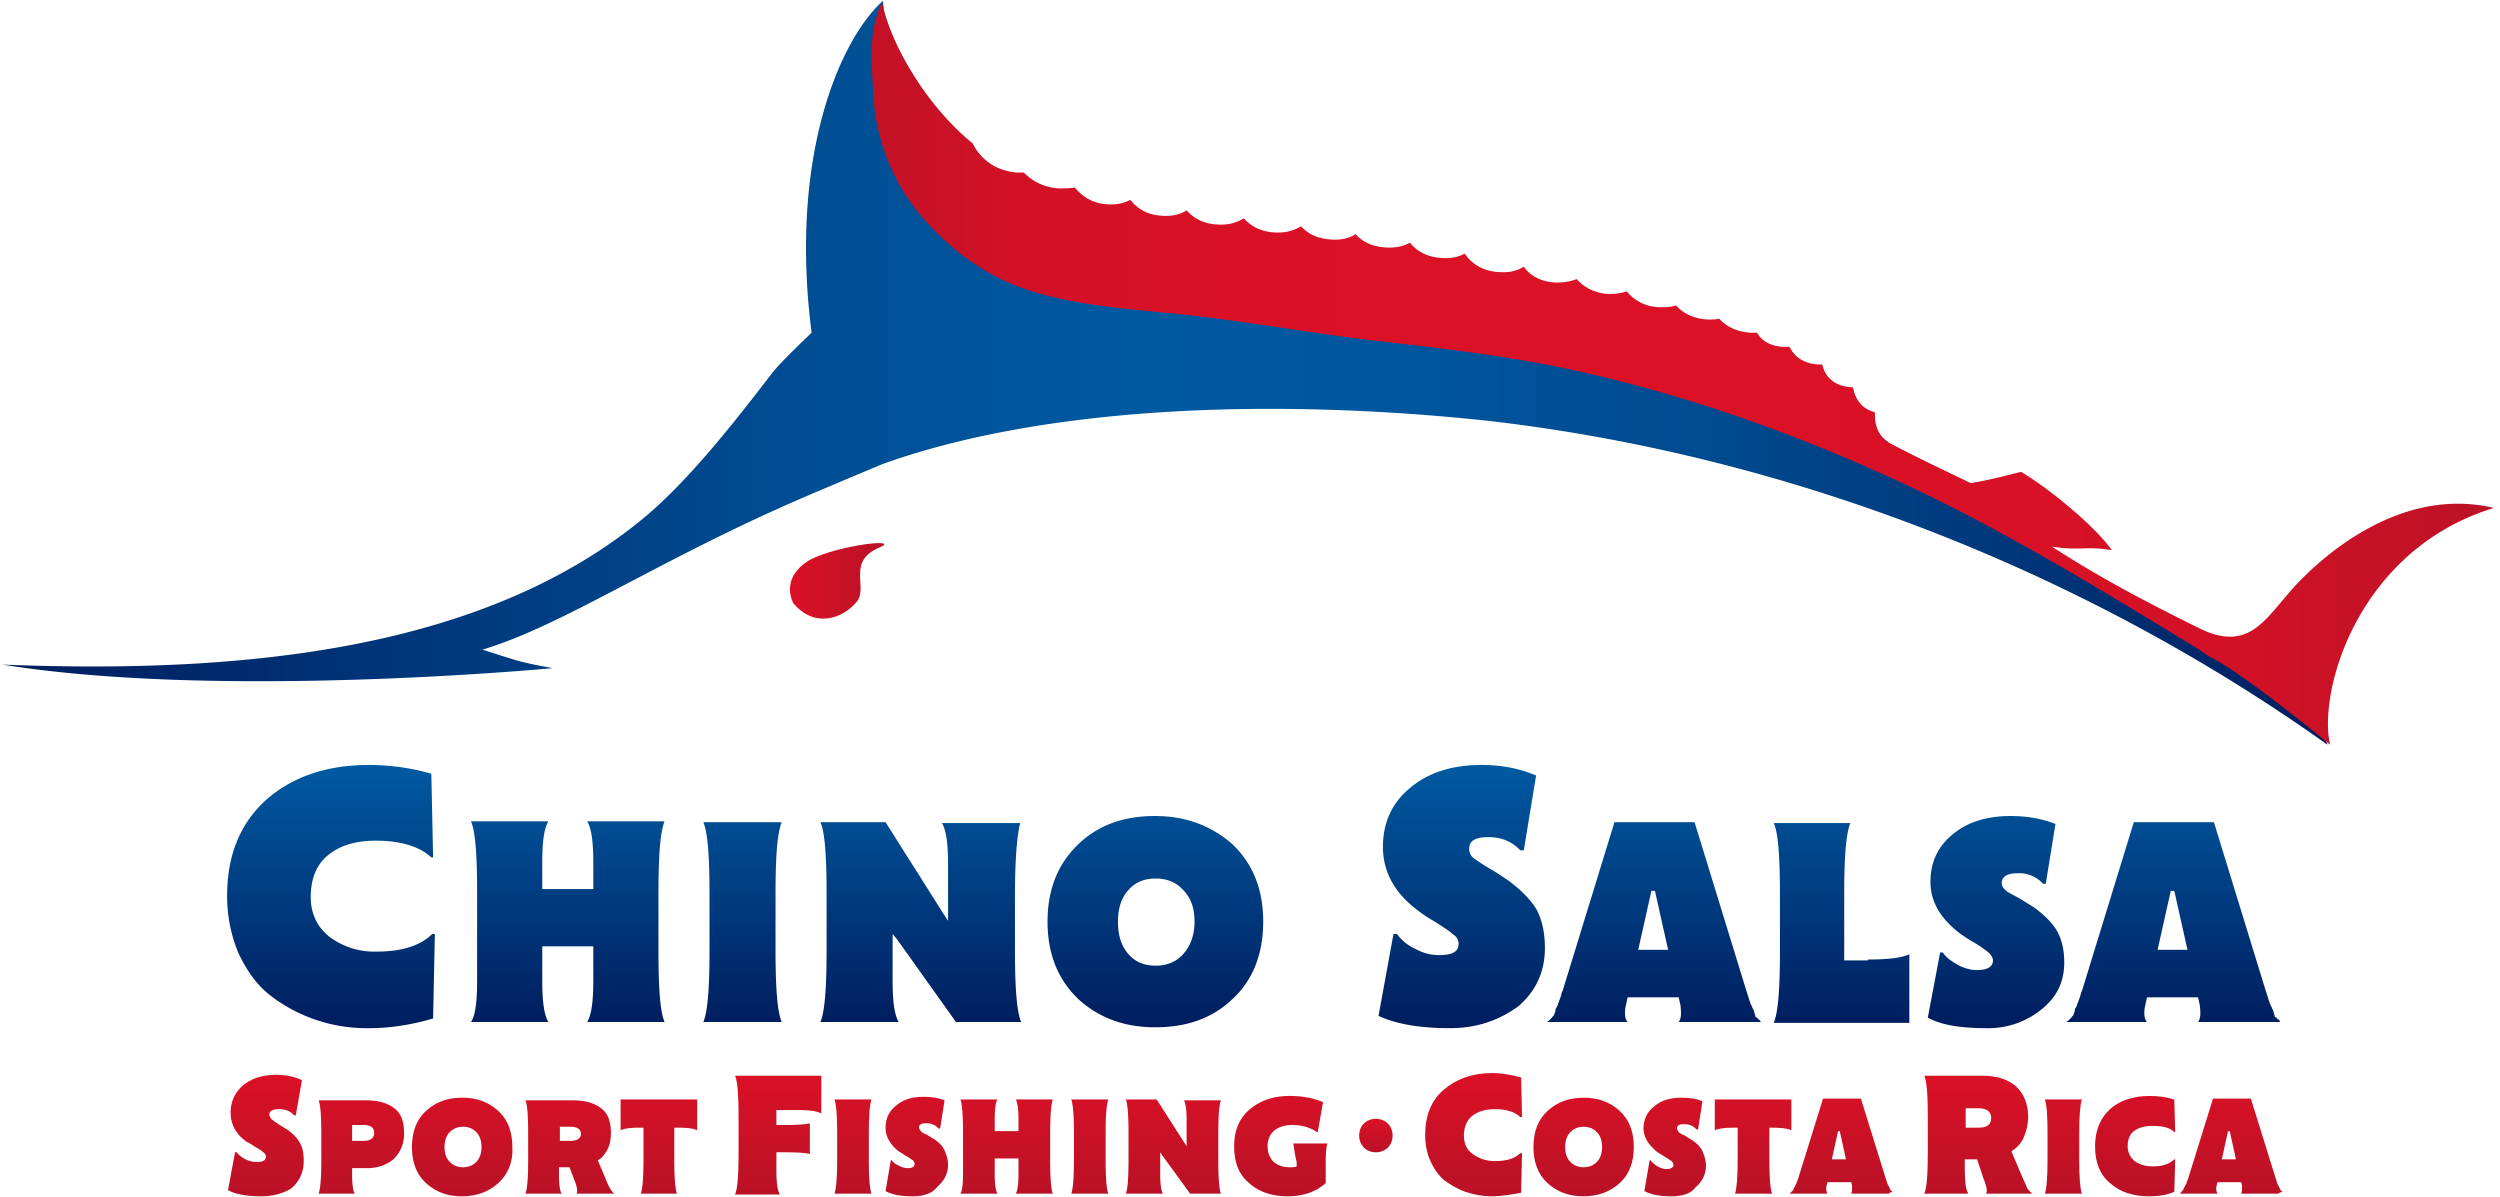 <svg xmlns="http://www.w3.org/2000/svg" width="284" height="136" version="1.2" viewBox="38 40 284 136"><defs><linearGradient id="a" x2="1" gradientTransform="matrix(0 29.93 -233.43 0 180.38 126.86)" gradientUnits="userSpaceOnUse"><stop offset="0" stop-color="#005aa2"/><stop offset="1" stop-color="#001d5e"/></linearGradient><linearGradient id="b" x2="1" gradientTransform="matrix(0 14.04 -97.68 0 248.39 161.87)" gradientUnits="userSpaceOnUse"><stop offset="0" stop-color="#dc1126"/><stop offset="1" stop-color="#b91126"/></linearGradient><linearGradient id="c" x2="1" gradientTransform="matrix(0 14.04 -127.07 0 126.32 161.87)" gradientUnits="userSpaceOnUse"><stop offset="0" stop-color="#dc1126"/><stop offset="1" stop-color="#b91126"/></linearGradient><linearGradient id="d" x2="1" gradientTransform="rotate(90 13.59 180.68) scale(3.8)" gradientUnits="userSpaceOnUse"><stop offset="0" stop-color="#dc1126"/><stop offset="1" stop-color="#b91126"/></linearGradient><linearGradient id="e" x2="1" gradientTransform="matrix(264.08 0 0 84.5 38.63 82.35)" gradientUnits="userSpaceOnUse"><stop offset="0" stop-color="#001d5e"/><stop offset=".14" stop-color="#003175"/><stop offset=".36" stop-color="#004f95"/><stop offset=".49" stop-color="#005aa2"/><stop offset=".6" stop-color="#00569d"/><stop offset=".74" stop-color="#00498e"/><stop offset=".88" stop-color="#037"/><stop offset="1" stop-color="#001d5e"/></linearGradient><linearGradient id="f" x2="1" gradientTransform="matrix(10.74 1.2 .03 9.34 127.72 105.22)" gradientUnits="userSpaceOnUse"><stop offset="0" stop-color="#dc1126"/><stop offset="1" stop-color="#b91126"/></linearGradient><linearGradient id="g" x2="1" gradientTransform="matrix(184.02 0 0 84.18 137.35 82.33)" gradientUnits="userSpaceOnUse"><stop offset="0" stop-color="#c31126"/><stop offset=".02" stop-color="#c61126"/><stop offset=".1" stop-color="#d31126"/><stop offset=".22" stop-color="#da1126"/><stop offset=".49" stop-color="#dc1126"/><stop offset=".7" stop-color="#d91126"/><stop offset=".84" stop-color="#d11126"/><stop offset=".95" stop-color="#c31126"/><stop offset="1" stop-color="#b91126"/></linearGradient></defs><path d="M79.9 156.8a17.92 17.92 0 0 1-11.3-3.8c-1.5-1.2-2.6-2.8-3.5-4.7-.8-1.9-1.3-4.1-1.3-6.5 0-4.7 1.5-8.3 4.5-11 3-2.6 6.9-3.9 11.6-3.9 2.3 0 4.7.3 7.1 1l.2 9.5H87c-1.3-1.2-3.4-1.9-6.3-1.9-2.4 0-4.2.6-5.5 1.7-1.3 1.1-1.9 2.7-1.9 4.7q0 2.8 2.1 4.5a8.5 8.5 0 0 0 5.4 1.7c2.9 0 5-.7 6.3-2h.3l-.2 9.6c-2.4.7-4.8 1.1-7.3 1.1zm32.9-15.3v6.5c0 4.3.2 7 .7 8.1h-8.8c.5-.8.7-2.4.7-4.7v-3.9h-5.8v3.9c0 2.3.2 3.9.7 4.7h-8.8c.5-.7.7-2.3.7-4.7v-10c0-4.3-.2-7-.7-8.1h8.8c-.5.8-.7 2.4-.7 4.7v3h5.8v-3c0-2.3-.2-3.9-.7-4.7h8.8c-.5 1.2-.7 3.9-.7 8.2zm5.1 14.6c.5-1.2.7-3.9.7-8.1v-6.5c0-4.2-.2-6.9-.7-8.1h8.9c-.5 1.2-.7 3.9-.7 8.1v6.5c0 4.2.2 6.9.7 8.1zm35.4-14.6v6.5c0 4.2.2 6.9.7 8.1h-7.4l-6.7-9.4-.5-.6v5.3c0 2.3.2 3.9.7 4.7h-8.9c.5-1.2.7-3.9.7-8.1v-6.5c0-4.3-.2-7-.7-8.1h7.4l6.7 10.6.4.6v-6.4c0-2.3-.2-3.9-.7-4.7h8.9c-.3 1-.6 3.8-.6 8zm24.7 12c-2.3 2.2-5.2 3.2-8.8 3.2-3.5 0-6.4-1.1-8.7-3.2-2.3-2.2-3.5-5.1-3.5-8.8 0-3.7 1.2-6.6 3.5-8.8 2.3-2.2 5.2-3.2 8.7-3.2 3.5 0 6.4 1.1 8.8 3.2 2.3 2.2 3.5 5.1 3.5 8.8 0 3.7-1.2 6.7-3.5 8.8zm-8.7-3.8c1.2 0 2.3-.4 3.1-1.3.8-.9 1.3-2.1 1.3-3.7 0-1.5-.4-2.7-1.3-3.6-.8-.9-1.9-1.3-3.1-1.3-1.3 0-2.3.4-3.1 1.3q-1.2 1.3-1.2 3.6c0 1.6.4 2.8 1.2 3.7.8.9 1.8 1.3 3.1 1.3zm33.4 7.1c-3.5 0-6.2-.5-8.1-1.4l1.7-9.3h.4c.5.7 1.2 1.3 2.1 1.7.9.5 1.8.7 2.7.7 1.5 0 2.2-.4 2.2-1.3 0-.4-.2-.8-.7-1.1-.4-.4-1.1-.8-2-1.4-.9-.5-1.6-1-2.1-1.4-2.6-2-3.8-4.4-3.8-7.1 0-2.7 1-5 3.1-6.7 2-1.7 4.7-2.6 8.1-2.6 2.3 0 4.3.4 6.2 1.2l-1.4 8.5h-.4q-1.4-1.5-3.6-1.5c-1.5 0-2.2.4-2.2 1.3 0 .4.1.7.4 1q.5.4 1.8 1.2c.9.5 1.6 1 2.2 1.4 1.5 1.1 2.6 2.2 3.3 3.4.6 1.2.9 2.6.9 4.3q0 4-3 6.6c-2.2 1.6-4.7 2.5-7.8 2.5zm35.2-.7h-9.2c.3-.4.3-1 .2-1.9l-.2-.9h-5.8l-.2.9c-.2.9-.1 1.6.2 1.9h-9.2c.1 0 .1-.1.2-.1l.2-.2.2-.2c.1-.1.1-.2.2-.2 0-.1.1-.2.1-.3.1-.2.1-.3.1-.4 0-.1.1-.2.2-.4s.1-.4.2-.5c0-.1.1-.3.2-.6s.1-.5.2-.6l5.9-19.2h9.1l5.9 19.2c.1.2.1.4.2.6.1.3.1.4.2.6 0 .1.1.3.2.5s.1.3.2.4c0 .1.1.2.1.4.1.2.1.3.1.3 0 .1.1.2.2.2.1.1.1.2.2.2l.2.2c.1.1-.2.1-.1.1zm-13.8-8.2h3.4l-1.5-6.7h-.4zm26.1 1.1c2.4 0 3.9-.2 4.7-.6v7.8h-15.4c.5-1.2.7-3.9.7-8.1v-6.5c0-4.3-.2-7-.7-8.1h8.7c-.5 1.2-.7 3.9-.7 8.1v7.5h2.7zm13.4 7.8q-4.5 0-6.6-1.2l1.4-7.4h.3c.4.6 1 1 1.7 1.4.7.4 1.5.6 2.2.6 1.2 0 1.8-.4 1.8-1.1 0-.3-.2-.6-.5-.9-.4-.3-.9-.7-1.6-1.1-.7-.4-1.3-.8-1.7-1.1-2.2-1.7-3.3-3.6-3.3-5.8 0-2.2.8-4 2.5-5.4q2.5-2.1 6.6-2.1 2.8 0 5.1.9l-1.1 6.8h-.3a3.7 3.7 0 0 0-2.9-1.2c-1.2 0-1.8.4-1.8 1.1 0 .3.1.5.4.8.3.3.8.5 1.5.9s1.3.8 1.8 1.1c1.2.9 2.1 1.8 2.6 2.7.5.9.8 2.1.8 3.5 0 2.2-.8 3.9-2.5 5.3a9.58 9.58 0 0 1-6.4 2.2zm33.3-.7h-9.2c.3-.4.3-1 .2-1.9l-.2-.9h-5.8l-.2.9c-.2.9-.1 1.6.2 1.9h-9.2c.1 0 .1-.1.2-.1l.2-.2.2-.2c.1-.1.1-.2.2-.2 0-.1.1-.2.1-.3.1-.2.1-.3.1-.4 0-.1.1-.2.2-.4s.1-.4.2-.5c0-.1.1-.3.2-.6s.1-.5.2-.6l5.9-19.2h9.1l5.9 19.2c.1.2.1.4.2.6.1.3.1.4.2.6 0 .1.1.3.2.5s.1.3.2.4c0 .1.1.2.1.4.1.2.1.3.1.3 0 .1.1.2.2.2.1.1.1.2.2.2s.1.1.2.2-.2.1-.1.1zm-13.8-8.2h3.4l-1.5-6.7h-.4z" style="fill:url(#a)"/><path d="M207.4 175.9c-1 0-2-.2-2.9-.5-.9-.3-1.7-.8-2.4-1.3-.7-.6-1.2-1.3-1.6-2.2q-.6-1.3-.6-3 0-3.3 2.1-5.1c1.4-1.2 3.2-1.9 5.5-1.9 1.1 0 2.2.2 3.3.5l.1 4.5h-.2c-.6-.6-1.6-.9-2.9-.9-1.1 0-2 .3-2.6.8-.6.5-.9 1.3-.9 2.2 0 .9.3 1.6 1 2.1s1.5.8 2.5.8c1.4 0 2.3-.3 2.9-.9h.2l-.1 4.5c-1.1.2-2.2.4-3.4.4zm14.6-1.5c-1.1 1-2.5 1.5-4.1 1.5-1.7 0-3-.5-4.1-1.5-1.1-1-1.6-2.4-1.6-4.1 0-1.7.5-3.1 1.6-4.1 1.1-1 2.4-1.5 4.1-1.5 1.7 0 3 .5 4.1 1.5 1.1 1 1.6 2.4 1.6 4.1 0 1.7-.5 3.1-1.6 4.1zm-4.1-1.8q.9 0 1.5-.6c.4-.4.6-1 .6-1.7s-.2-1.3-.6-1.7q-.6-.6-1.5-.6t-1.5.6c-.4.4-.6 1-.6 1.7s.2 1.3.6 1.7q.6.6 1.5.6zm10 3.3c-1.4 0-2.4-.2-3.1-.6l.6-3.5h.1c.2.3.5.5.8.7.3.2.7.3 1 .3.6 0 .8-.2.8-.5 0-.1-.1-.3-.2-.4-.2-.1-.4-.3-.8-.5-.3-.2-.6-.4-.8-.5-1-.8-1.6-1.7-1.6-2.7 0-1 .4-1.9 1.2-2.5.8-.7 1.8-1 3.1-1 .9 0 1.7.1 2.4.4l-.5 3.2h-.2c-.3-.4-.8-.6-1.4-.6-.6 0-.8.2-.8.5 0 .1.1.2.2.4.1.1.4.3.7.4.3.2.6.4.8.5.6.4 1 .8 1.2 1.3.2.4.4 1 .4 1.6 0 1-.4 1.8-1.2 2.5-.5.7-1.5 1-2.7 1zm7.2-.3c.2-.6.3-1.9.3-3.8v-3.7h-.4c-1.1 0-1.8.1-2.2.3v-3.5h8.7v3.5c-.4-.2-1.1-.3-2.2-.3h-.3v3.7c0 2 .1 3.2.3 3.8zm17.5 0h-4.3c.1-.2.1-.5.1-.9l-.1-.4h-2.7l-.1.4c-.1.4 0 .7.1.9h-4.3s.1 0 .1-.1.1 0 .1-.1l.1-.1.1-.1s0-.1.1-.2c0-.1 0-.1.1-.2 0 0 0-.1.1-.2 0-.1.1-.2.1-.2 0-.1 0-.1.1-.3 0-.1.1-.2.1-.3l2.8-9h4.3l2.8 9c0 .1.1.2.1.3 0 .1.1.2.1.3 0 .1 0 .1.1.2 0 .1.1.2.1.2s0 .1.1.2c0 .1 0 .1.1.2 0 0 0 .1.1.1l.1.1s-.5.1-.4.2c-.1 0 0 0 0 0zm-6.5-3.9h1.6l-.7-3.2h-.2zm10.5 3.9c.3-.7.4-2.3.4-4.8V167c0-2.5-.1-4.1-.4-4.8h6.6c1.6 0 2.9.4 3.8 1.2.9.8 1.4 2 1.4 3.5 0 .8-.2 1.6-.5 2.3-.3.7-.8 1.2-1.4 1.6l1.1 2.6c.3.7.6 1.3.7 1.6q.3.4.6.6h-5.3q.3-.3-.3-1.8l-.7-2.1h-1.4v1.1c0 1.4.1 2.3.4 2.8zm4.7-7.5h1.5c1 0 1.4-.4 1.4-1.1 0-.7-.5-1.1-1.4-1.1h-1.5zm9 7.5c.2-.6.3-1.9.3-3.8v-3.1c0-2-.1-3.2-.3-3.8h4.2c-.2.6-.3 1.9-.3 3.8v3.1c0 2 .1 3.2.3 3.8zm11.8.3c-1.8 0-3.3-.5-4.4-1.5-1.2-1-1.7-2.4-1.7-4.2 0-1.8.6-3.2 1.7-4.2s2.7-1.5 4.5-1.5c.9 0 1.8.1 2.8.4l.1 3.7h-.1c-.5-.5-1.3-.7-2.5-.7q-1.3 0-2.1.6c-.5.4-.7 1-.7 1.7s.3 1.3.8 1.7q.8.6 2.1.6c1.1 0 1.9-.3 2.4-.8h.1l-.1 3.7c-1 .4-1.9.5-2.9.5zm14.8-.3h-4.3c.1-.2.1-.5.1-.9l-.1-.4h-2.7l-.1.4c-.1.4 0 .7.1.9h-4.3s.1 0 .1-.1c0 0 .1 0 .1-.1l.1-.1.1-.1s0-.1.1-.2c0-.1 0-.1.1-.2 0 0 0-.1.1-.2 0-.1.1-.2.1-.2 0-.1 0-.1.1-.3 0-.1.1-.2.1-.3l2.8-9h4.3l2.8 9c0 .1.1.2.1.3 0 .1.1.2.1.3 0 .1 0 .1.1.2 0 .1.1.2.1.2s0 .1.1.2c0 .1 0 .1.1.2 0 0 0 .1.1.1l.1.1s-.6.1-.4.2q-.1 0 0 0zm-6.5-3.9h1.6l-.7-3.2h-.2z" style="fill:url(#b)"/><path d="M67.7 175.9c-1.6 0-2.9-.2-3.8-.7l.8-4.3h.2c.2.3.6.6 1 .8.4.2.8.3 1.3.3.7 0 1-.2 1-.6 0-.2-.1-.4-.3-.5q-.3-.3-.9-.6c-.4-.3-.8-.5-1-.6q-1.8-1.3-1.8-3.3c0-1.3.5-2.3 1.4-3.1 1-.8 2.2-1.2 3.8-1.2 1.1 0 2 .2 2.9.6l-.7 4h-.2c-.4-.5-1-.7-1.7-.7s-1.1.2-1.1.6c0 .2.1.3.2.5.1.1.4.3.8.6.4.2.8.5 1 .6.7.5 1.2 1 1.5 1.6.3.5.4 1.2.4 2 0 1.3-.5 2.3-1.4 3.1-.8.5-2 .9-3.4.9zm6.5-.3c.2-.6.3-1.8.3-3.8v-3c0-2-.1-3.3-.3-3.8h5.4c1.4 0 2.4.3 3.2.9.8.6 1.1 1.6 1.1 2.8a4 4 0 0 1-1.1 2.9c-.8.7-1.8 1.1-3.1 1.1H78v.7c0 1.1.1 1.9.3 2.2zm3.8-6h1.3q1.2 0 1.2-.9t-1.2-.9H78zm16.6 4.8c-1.1 1-2.5 1.5-4.1 1.5-1.7 0-3-.5-4.1-1.5-1.1-1-1.6-2.4-1.6-4.1 0-1.7.5-3.1 1.6-4.1 1.1-1 2.4-1.5 4.1-1.5 1.7 0 3 .5 4.1 1.5 1.1 1 1.6 2.4 1.6 4.1.1 1.7-.5 3.1-1.6 4.1zm-4-1.8q.9 0 1.5-.6c.4-.4.6-1 .6-1.7s-.2-1.3-.6-1.7q-.6-.6-1.5-.6t-1.5.6c-.4.4-.6 1-.6 1.7s.2 1.3.6 1.7q.6.6 1.5.6zm7.1 3c.2-.6.3-1.8.3-3.8v-3c0-2-.1-3.3-.3-3.8h5.4c1.4 0 2.4.3 3.2.9.8.6 1.1 1.6 1.1 2.8 0 .7-.1 1.3-.4 1.9-.3.5-.6 1-1.1 1.2l.9 2.1c.4 1.1.8 1.6 1 1.7h-4.3c.1-.2.1-.7-.2-1.4l-.6-1.6h-1.2v.8c0 1.1.1 1.9.3 2.2zm3.9-6h1.2c.8 0 1.2-.3 1.2-.8s-.4-.8-1.2-.8h-1.2zm9.2 6c.2-.6.3-1.9.3-3.8v-3.7h-.4c-1.1 0-1.8.1-2.2.3v-3.5h8.7v3.5c-.4-.2-1.1-.3-2.2-.3h-.4v3.7c0 2 .1 3.2.3 3.8zm20.5-13.4v4.3c-.5-.3-1.4-.4-2.8-.4h-2.3v1.7h1c1.6 0 2.5-.1 2.8-.2v3.5c-.3-.1-1.2-.2-2.8-.2h-1v2c0 1.4.1 2.3.4 2.8h-5.1c.3-.7.4-2.3.4-4.8V167c0-2.5-.1-4.1-.4-4.8zm1.5 13.4c.2-.6.3-1.9.3-3.8v-3.1c0-2-.1-3.2-.3-3.8h4.2c-.2.6-.3 1.9-.3 3.8v3.1c0 2 .1 3.2.3 3.8zm8.9.3c-1.4 0-2.4-.2-3.1-.6l.6-3.5h.1c.2.3.5.5.8.6.3.2.7.3 1 .3.6 0 .8-.2.8-.5 0-.1-.1-.3-.2-.4-.2-.1-.4-.3-.8-.5-.3-.2-.6-.4-.8-.5q-1.5-1.2-1.5-2.7c0-1 .4-1.9 1.2-2.5.8-.7 1.8-1 3.1-1 .9 0 1.7.1 2.4.4l-.5 3.2h-.2c-.3-.4-.8-.6-1.4-.6-.6 0-.8.2-.8.5 0 .1.1.2.2.4.1.1.4.3.7.4.3.2.6.4.8.5.6.4 1 .8 1.2 1.3.2.4.4 1 .4 1.6 0 1-.4 1.8-1.2 2.5-.6.8-1.6 1.1-2.8 1.1zm15.6-7.2v3.1c0 2 .1 3.3.3 3.8h-4.2c.2-.4.3-1.1.3-2.2v-1.8H151v1.8c0 1.1.1 1.8.3 2.2h-4.2c.2-.3.3-1.1.3-2.2v-4.7c0-2-.1-3.3-.3-3.8h4.2c-.2.4-.3 1.1-.3 2.2v1.4h2.7v-1.4c0-1.1-.1-1.8-.3-2.2h4.2c-.2.6-.3 1.8-.3 3.8zm2.4 6.9c.2-.6.3-1.9.3-3.8v-3.1c0-2-.1-3.2-.3-3.8h4.2c-.2.6-.3 1.9-.3 3.8v3.1c0 2 .1 3.2.3 3.8zm16.7-6.9v3.1c0 2 .1 3.3.3 3.8h-3.5l-3.2-4.4-.2-.3v2.5c0 1.1.1 1.8.3 2.2h-4.2c.2-.5.3-1.8.3-3.8v-3.1c0-2-.1-3.3-.3-3.8h3.5l3.2 5 .2.3v-3c0-1.1-.1-1.8-.3-2.2h4.2c-.2.5-.3 1.7-.3 3.7zm8.5 1.2h3.9c-.1.2-.2 1-.2 2.2v2.3c-1.1 1-2.6 1.5-4.3 1.5-1.8 0-3.3-.5-4.4-1.5-1.2-1-1.7-2.4-1.7-4.2q0-2.7 1.8-4.2t4.5-1.5c1.4 0 2.6.2 3.8.7l-.6 3.4h-.1c-.7-.5-1.7-.8-2.8-.8-.8 0-1.5.2-2 .6-.5.4-.8 1-.8 1.8 0 .7.2 1.3.7 1.8q.7.6 1.8.6c.3 0 .6 0 .8-.1v-.5c-.3-1.2-.3-1.9-.4-2.1z" style="fill:url(#c)"/><path d="M194.3 170.9c-1.1 0-1.9-.8-1.9-1.9 0-1.1.8-1.9 1.9-1.9 1.1 0 1.9.8 1.9 1.9 0 1.1-.8 1.9-1.9 1.9z" style="fill:url(#d)"/><path d="M269.5 101.3c2.3-.1 2.5-.1 4.8 0-3-3.1-4.3-4.6-8.3-7.2-2.4.7-1.5.4-4.2.8-3.1-1.5-6.3-3-9.3-4.6v-.1c-1.2-.7-1.7-2-1.5-3.2l-.1-.1c-1.5-.4-2.2-1.6-2.4-2.8h-.1c-2-.1-3.1-1.2-3.4-2.6h-.5c-1.6-.1-2.7-.9-3.2-2h-.8c-1.4-.1-2.4-.7-2.9-1.6h-.7c-1.6-.1-2.8-.7-3.6-1.6-.4.1-.8.1-1.3.1-1.6-.1-2.8-.7-3.6-1.6-.6.2-1.2.2-1.9.2a4.9 4.9 0 0 1-3.7-1.8q-.9.3-2.1.3c-1.6-.1-2.8-.8-3.6-1.7-.7.3-1.5.4-2.4.4-1.7-.1-2.9-.8-3.6-1.8-.8.5-1.7.7-2.9.6-1.8-.1-3.1-1-3.8-2.1-.7.4-1.6.6-2.7.5-1.6-.1-2.8-.8-3.5-1.7h-.1c-.7.4-1.7.6-2.8.5-1.5-.1-2.6-.7-3.3-1.5-.8.5-1.7.7-2.9.6-1.5-.1-2.6-.7-3.3-1.5-.8.5-1.8.8-3.1.7-1.5-.1-2.6-.7-3.4-1.6-.8.5-1.8.8-3.1.7-1.5-.1-2.6-.7-3.4-1.6-.8.5-1.7.7-2.9.6-1.6-.1-2.7-.8-3.5-1.8-.7.4-1.7.6-2.7.5-1.6-.1-2.8-.9-3.6-1.9-.5.1-1.1.1-1.8.1-1.7-.1-3-.8-4-1.8h-.8c-2.4-.2-4.1-1.5-5-3.3-10.1-8.3-9.7-11.4-10.2-16.3-4.8 4.3-10.7 17.5-8.1 37.7 0 0-3.4 3.2-4.5 4.6-4.3 5.6-9.4 12.1-14.4 16.3-18.1 15.1-45.4 17.9-73 16.8 24.8 4 62.5.4 62.5.4-3.8-.7-3.6-.7-8-2.1 8.7-2.6 19-9.5 34-16.2 2.4-1.1 11.5-4.9 11.5-4.9 17.9-6.4 43.4-7.6 68.7-4.9 35.7 4.1 69 18 95.4 36.8-.2-2.5-24.3-17.7-32.9-23.3z" style="fill:url(#e)"/><path d="M128.1 108.5c2.4 2.9 5.6 1.8 7.2-.1 1.4-1.6-1.2-4.6 2.6-6.2 2.6-1.1-4.6-.3-7.9 1.4-1.7 1-2.9 2.7-1.9 4.9z" style="fill:url(#f)"/><path d="M302.7 124.6c-1.4-5.9 3-22.1 18.6-26.9-11-2.6-20.3 6.1-23.5 9.9-2.8 3.3-4.8 6.4-10.1 3.7-7.5-3.7-12.1-6.3-16.6-9.2 3.4.5 3.8-.1 6.8.4-1.5-2.2-6.2-6.4-10.3-8.9-2.4.6-3.1.8-5.7 1.3-3.1-1.5-6.3-3-9.3-4.6-1.2-.7-1.7-2.1-1.6-3.4l-.1-.1c-1.5-.4-2.2-1.6-2.4-2.8h-.1c-2-.1-3.1-1.2-3.4-2.6h-.5c-1.6-.1-2.7-.9-3.2-2h-.8c-1.4-.1-2.4-.7-2.9-1.6h-.7c-1.6-.1-2.8-.7-3.6-1.6-.4.1-.8.1-1.3.1-1.6-.1-2.8-.7-3.6-1.6-.6.2-1.2.2-1.9.2a4.9 4.9 0 0 1-3.7-1.8q-.9.3-2.1.3c-1.6-.1-2.8-.8-3.6-1.7-.7.3-1.5.4-2.4.4-1.7-.1-2.9-.8-3.6-1.8-.8.5-1.7.7-2.9.6-1.8-.1-3.1-1-3.8-2.1-.7.4-1.6.6-2.7.5-1.6-.1-2.8-.8-3.5-1.7h-.1c-.7.4-1.7.6-2.8.5-1.5-.1-2.6-.7-3.3-1.5-.8.5-1.7.7-2.9.6-1.5-.1-2.6-.7-3.3-1.5-.8.5-1.8.8-3.1.7-1.5-.1-2.6-.7-3.4-1.6-.8.5-1.8.8-3.1.7-1.5-.1-2.6-.7-3.4-1.6-.8.5-1.7.7-2.9.6-1.6-.1-2.7-.8-3.5-1.8-.7.4-1.7.6-2.7.5-1.6-.1-2.8-.9-3.6-1.9-.5.1-1.1.1-1.8.1-1.7-.1-3-.8-4-1.8h-.8c-2.4-.2-4.1-1.5-5-3.3-5-4.1-8.4-10-9.7-13.9-.2-.5-.5-1.7-.6-2.1 0 .1-.3.1-.9 2.7-.5 2.5-.2 5.2-.1 7.8.3 4.8 2 9.5 5.1 13.3 3.7 4.5 8.3 7.8 14 9.3 5.8 1.6 11.7 1.8 17.6 2.5 6.8.8 13.5 2 20.3 2.8 7 .8 14 1.6 20.9 3 13.1 2.7 26 7.2 38.2 12.8 11.1 5.1 21.6 11.4 32.4 18 1 .6 2.2 1.3 3.1 2 2.9 1.3 10 6.9 13.9 10.1z" style="fill:url(#g)"/></svg>